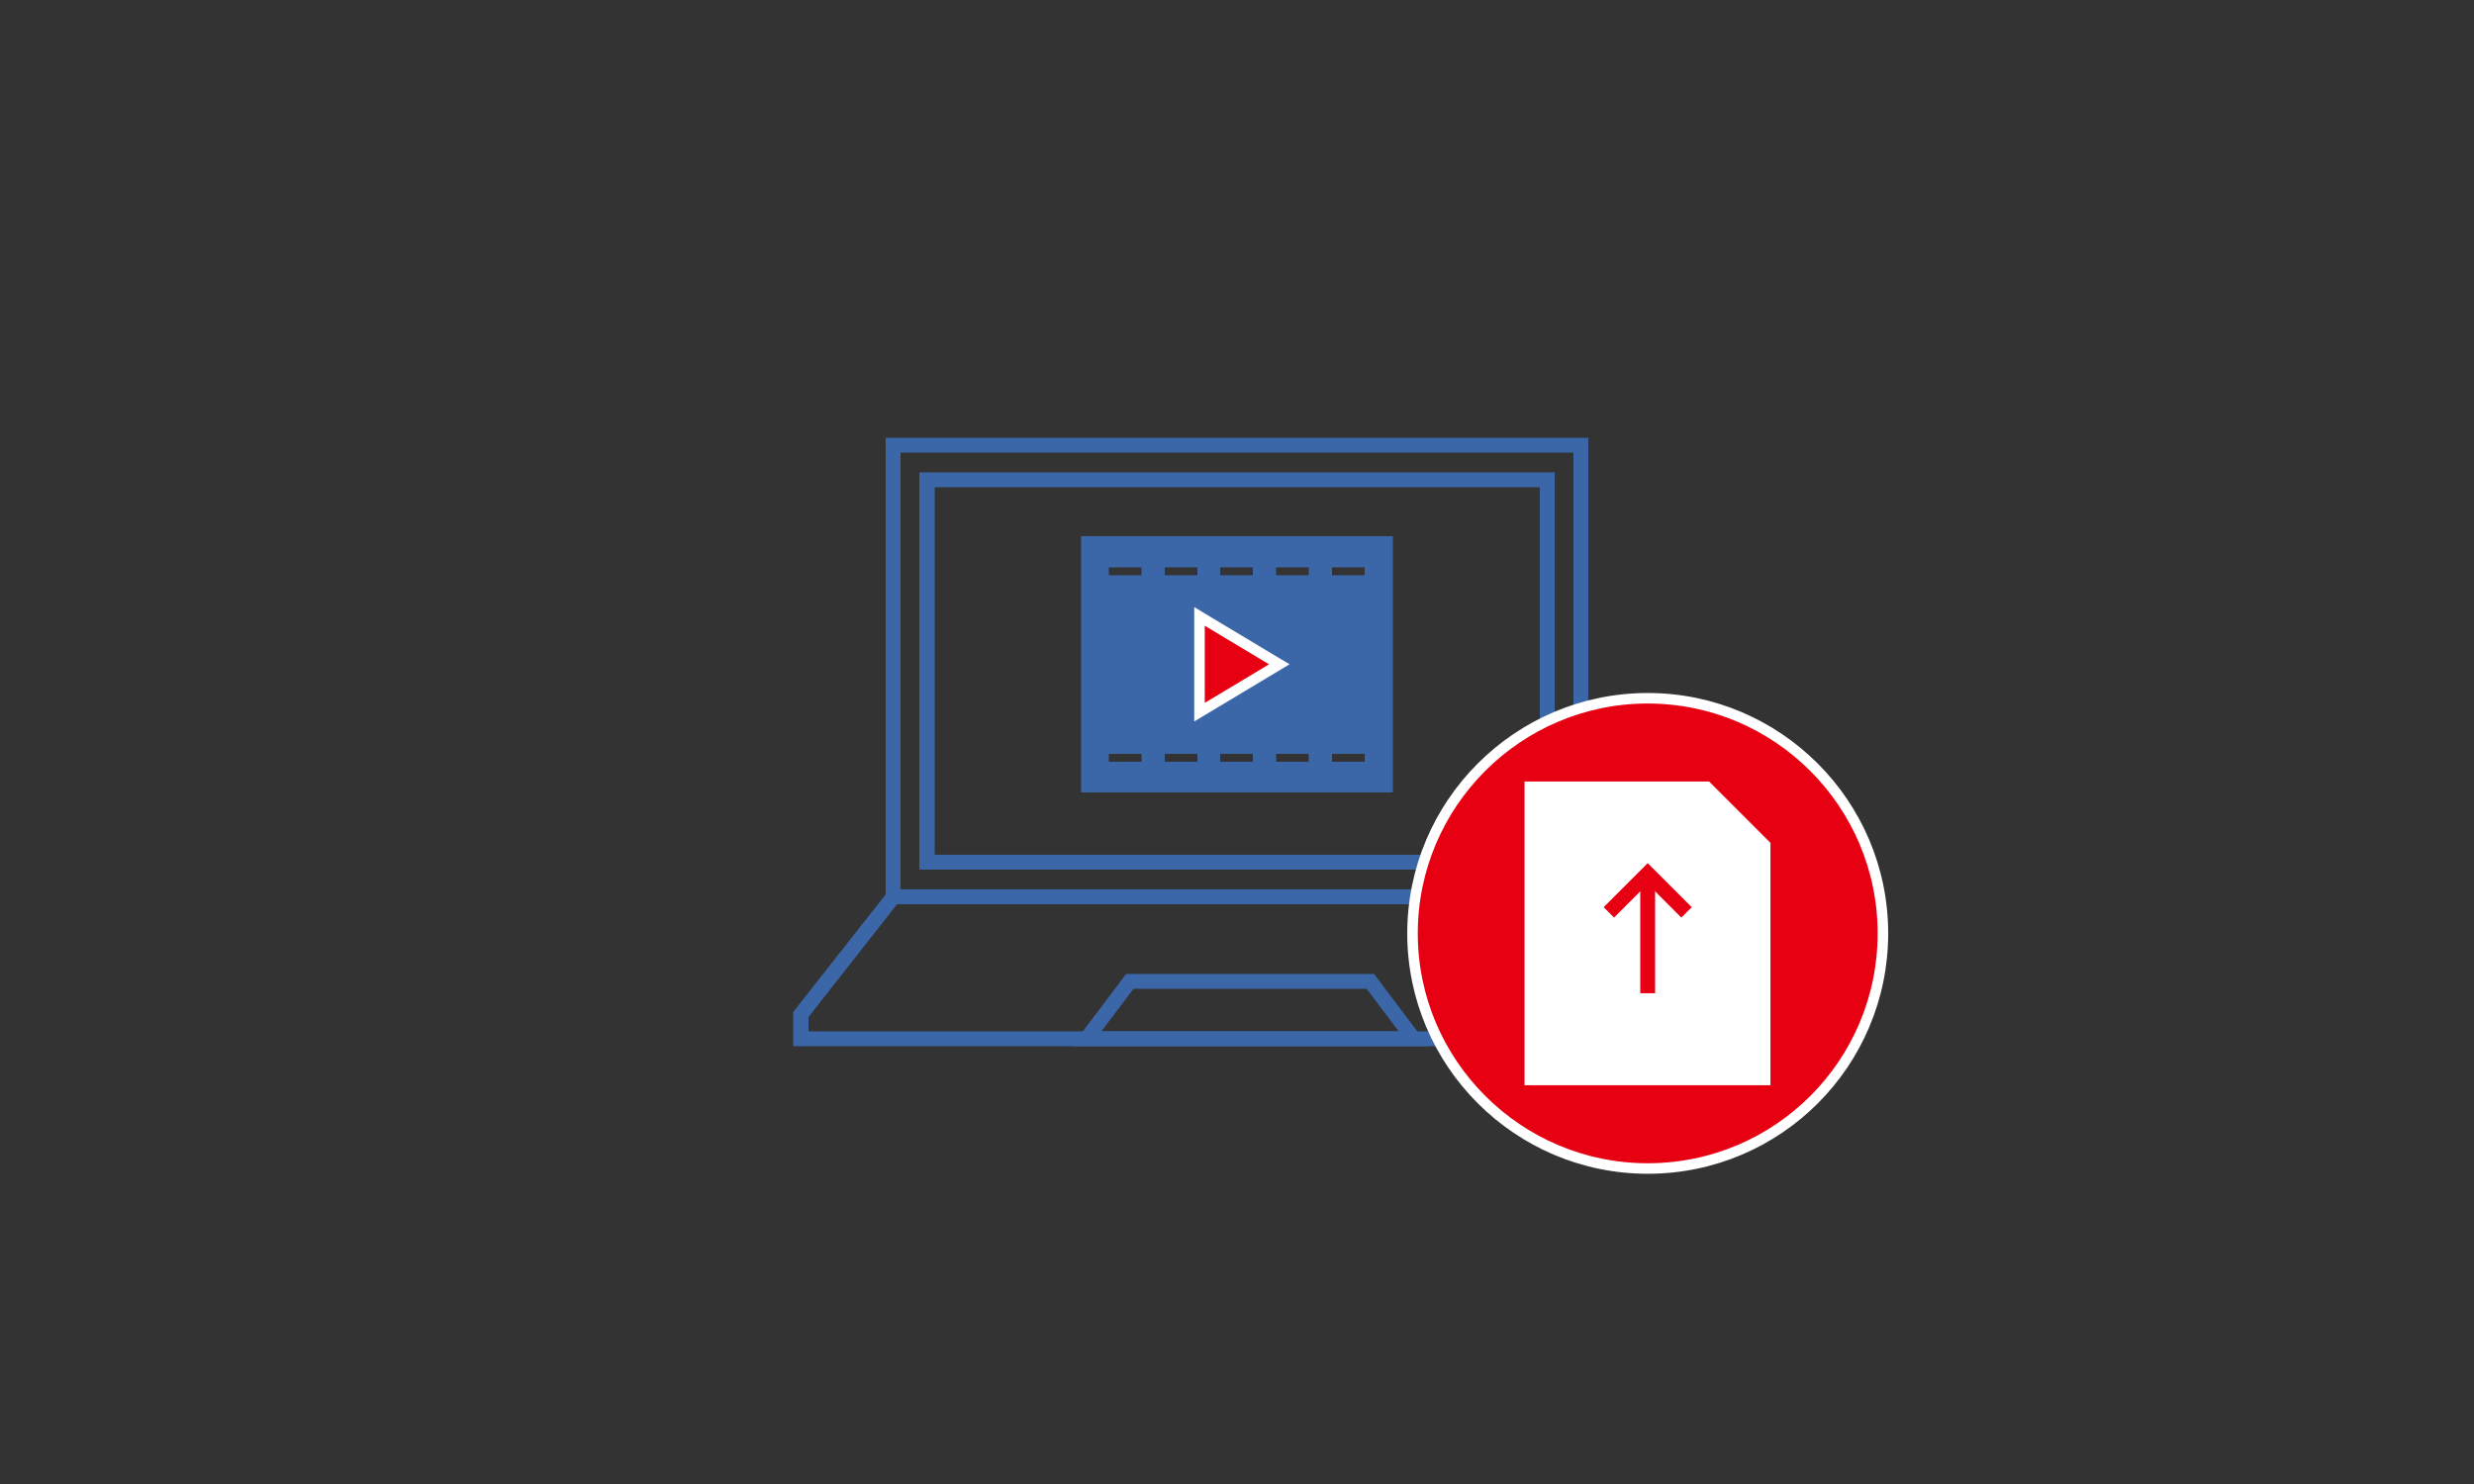 <svg fill="none" height="141" viewBox="0 0 235 141" width="235" xmlns="http://www.w3.org/2000/svg"><rect x="0" y="0" width="235" height="141" fill="#333333" stroke="none"/><path d="m102.695 50.944v24.345h29.61v-24.345zm5.734 21.431h-3.102v-.752h3.102zm0-17.718h-3.102v-.752h3.102zm5.311 17.718h-3.102v-.752h3.102zm0-17.718h-3.102v-.752h3.102zm5.264 17.718h-3.102v-.752h3.102zm0-17.718h-3.102v-.752h3.102zm5.311 17.718h-3.102v-.752h3.102zm0-17.718h-3.102v-.752h3.102zm5.311 17.718h-3.102v-.752h3.102zm0-17.718h-3.102v-.752h3.102z" fill="#3b67a9"/><path d="m114.694 59.023 6.111 3.666.715.429-.715.429-6.111 3.666-.756.454v-9.098z" fill="#e70012" stroke="#fff"/><g fill="#3b67a9"><path d="m150.865 85.911h-66.74v-44.318h66.74zm-65.33-1.41h63.92v-41.498h-63.92z"/><path d="m159.662 99.399h-84.318v-3.243l9.165-11.656h65.988l9.165 11.656zm-82.861-1.41h81.451v-1.363l-8.413-10.716h-64.625l-8.413 10.716z"/><path d="m135.684 99.399h-33.887l5.17-6.862h23.547zm-31.067-1.41h28.247l-3.055-4.042h-22.137z"/><path d="m147.676 82.62h-60.348v-37.739h60.348zm-58.891-1.41h57.481v-34.919h-57.481z"/></g><path d="m156.514 66.344c12.32 0 22.341 10.022 22.341 22.341 0 12.319-9.975 22.339-22.341 22.339-12.32 0-22.342-10.021-22.342-22.339 0-12.319 10.022-22.341 22.342-22.341z" fill="#e70012" stroke="#fff"/><path d="m168.172 103.111h-23.36v-28.856h17.531l5.829 5.828z" fill="#fff"/><path d="m157.215 82.997h-1.41v11.374h1.41z" fill="#e70012"/><path d="m159.707 87.181-3.196-3.196-3.196 3.196-.987-.987 4.183-4.183 4.183 4.183z" fill="#e70012"/></svg>
